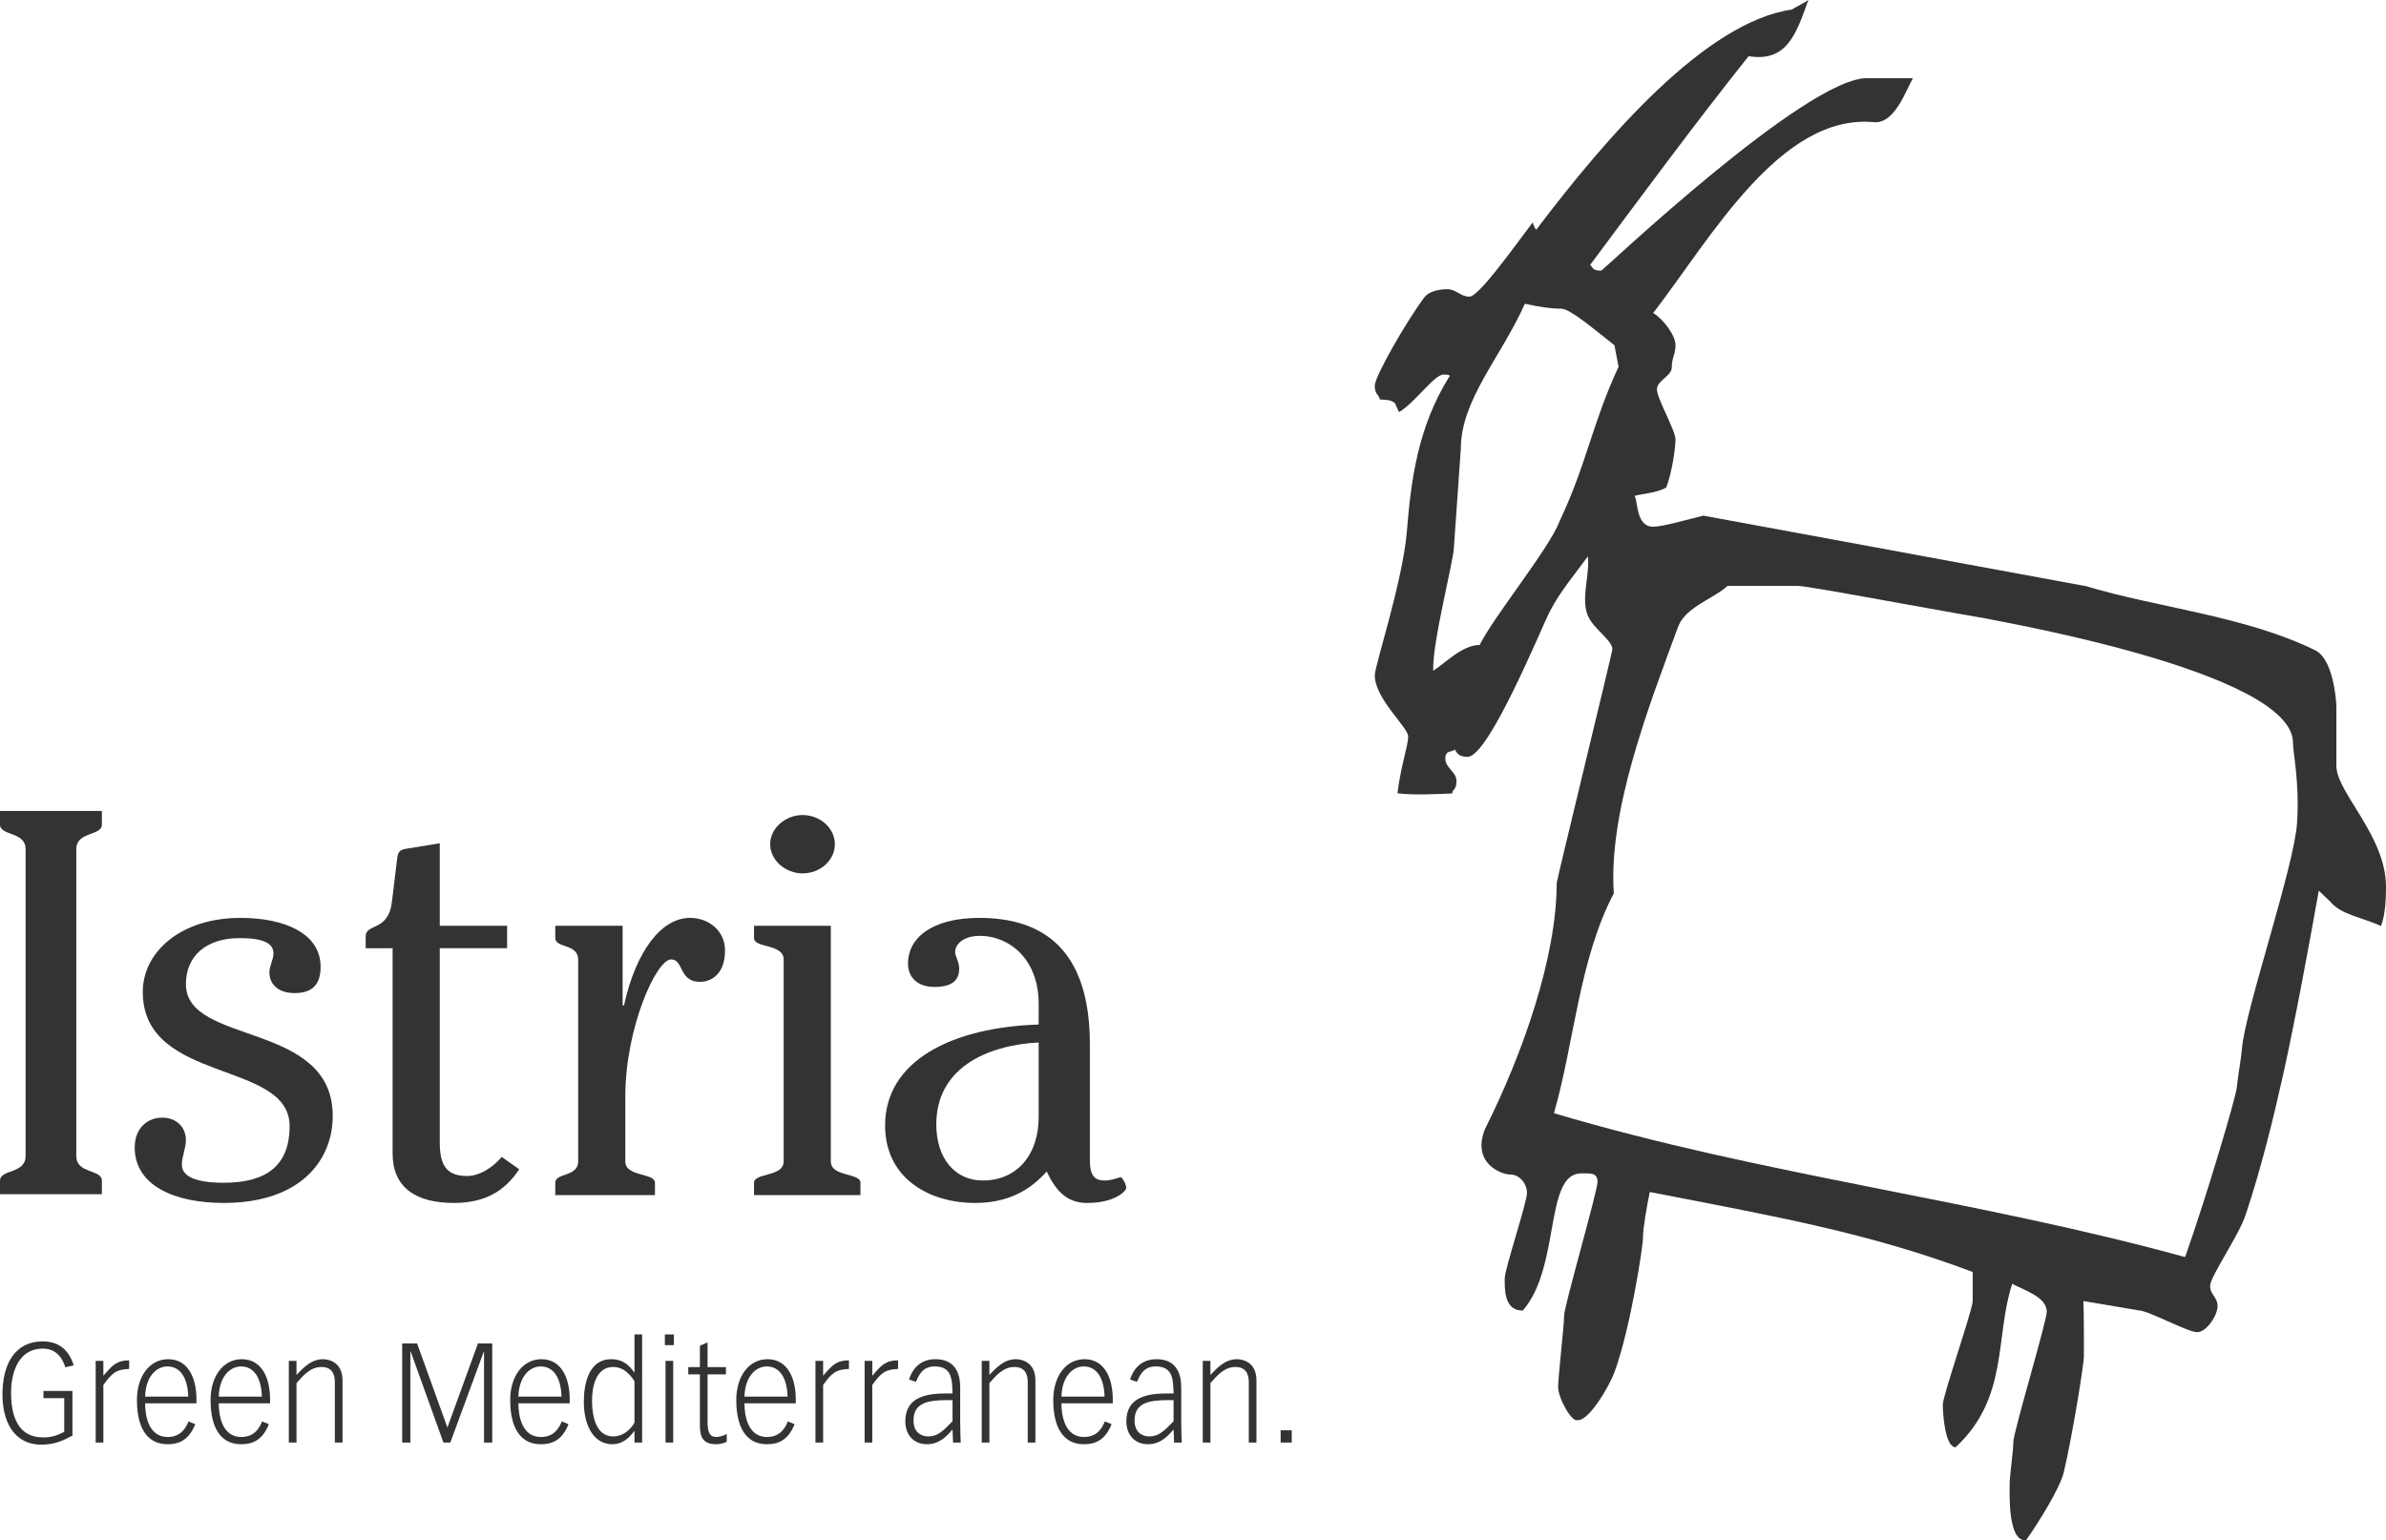 <?xml version="1.0" encoding="utf-8"?>
<!-- Generator: Adobe Illustrator 17.0.0, SVG Export Plug-In . SVG Version: 6.00 Build 0)  -->
<!DOCTYPE svg PUBLIC "-//W3C//DTD SVG 1.1//EN" "http://www.w3.org/Graphics/SVG/1.1/DTD/svg11.dtd">
<svg version="1.1" id="Foreground" xmlns="http://www.w3.org/2000/svg" xmlns:xlink="http://www.w3.org/1999/xlink" x="0px" y="0px"
	 width="571.632px" height="369.079px" viewBox="0 0 571.632 369.079" enable-background="new 0 0 571.632 369.079"
	 xml:space="preserve">
<g>
	<g>
		<path fill="#333333" d="M365.327,72.79c-5.77,12.896-15.355,23.025-15.355,34.811l-1.641,23.476
			c0,3.113-5.213,22.719-4.969,29.676c3.021-1.93,6.886-6.134,11.123-6.2c3.722-7.295,16.742-23.159,19.188-29.719
			c6.546-13.914,7.736-23.237,14.098-36.953l-0.992-5.157c-3.694-2.825-10.485-8.742-12.709-8.742
			C371.845,73.98,369.188,73.648,365.327,72.79z M413.865,140.404c-3.112,2.978-10.115,5.059-11.837,9.82
			c-7.011,19.042-16.754,44.107-15.393,63.856c-8.32,15.828-9.462,35.67-14.34,52.69c50.471,14.986,100.66,20.582,151.207,34.47
			c5.157-14.553,12.132-38.194,12.375-40.562c0.332-3.237,1.054-7.007,1.245-9.379c0.747-9.296,12.593-43.761,13.208-54.234
			c0.615-9.521-0.983-16.69-0.983-19.071c0-17.257-72.805-29.464-73.833-29.834c-14.804-2.509-42.397-7.775-44.857-7.756
			L413.865,140.404L413.865,140.404z M433.235,0c-2.943,8.429-5.316,14.932-14.314,13.461
			c-13.156,16.541-25.598,33.427-37.965,50.029c0.761,0.608,0.446,1.368,2.67,1.368c0.333,0,49.032-46.252,63.708-46.131h10.959
			c-1.805,3.238-4.441,10.995-9.333,10.55c-22.459-2.113-39.187,27.956-52.889,45.736c2.477,1.482,5.343,5.411,5.343,7.634
			s-0.89,3.113-0.89,5.337s-3.558,3.113-3.558,5.337s4.447,9.784,4.447,12.008s-0.918,8.163-2.225,11.524
			c-2.461,1.322-5.195,1.35-7.589,1.976c0.86,1.177,0.251,7.402,4.477,7.402c2.224,0,8.342-1.766,11.994-2.668l91.736,16.913
			c16.923,5.121,38.226,7.148,54.904,15.376c4.114,2.001,5.029,11.406,5.029,13.63v14.009c0,6.449,11.891,16.775,11.891,29.005
			c0,2.224-0.055,6.475-1.196,9.414c-4.594-2.126-9.591-2.667-12.217-5.906l-2.686-2.555c-2.495,13.933-5.586,30.733-8.588,44.298
			c-2.335,10.452-5.238,22.279-8.906,33.286c-1.557,4.893-8.539,14.871-8.539,17.095s1.779,2.668,1.779,4.892
			s-2.668,6.227-4.892,6.227s-11.634-5.141-13.857-5.203l-13.391-2.265c0.136,3.176,0.12,10.915,0.12,13.139
			s-2.791,19.224-4.792,27.785c-0.889,3.892-6.284,12.479-9.036,16.353c-4.415,0.601-3.961-11.117-3.961-13.34
			s0.89-8.005,0.89-10.229s8.005-28.908,8.005-31.131c0-3.558-5.419-5.159-8.279-6.706c-4.198,12.742-0.755,27.264-13.563,39.168
			c-2.544-0.024-3.063-8.002-3.063-10.226s7.116-22.57,7.151-24.794v-6.986c-24.876-9.387-47.32-13.318-77.351-19.162
			c-0.698,3.291-1.628,8.628-1.628,10.851c0,2.224-3.027,21.899-6.807,32.239c-1.445,3.892-6.35,11.973-8.926,11.573
			c-1.357,0.536-4.607-5.271-4.607-7.939c0-2.224,1.442-14.905,1.442-17.129s8.005-29.797,8.005-32.021s-1.676-2.038-3.9-2.038
			c-8.895,0-4.888,22.362-13.993,32.858c-4.612,0.136-4.344-5.471-4.344-7.694s5.337-18.234,5.337-20.458s-1.752-4.425-3.976-4.425
			s-9.329-2.736-6.095-10.895c9.006-17.9,17.187-41.162,17.187-58.951c0-0.667,13.342-55.37,13.342-56.037
			c0-2.224-4.753-4.959-5.976-8.294c-1.557-4.114,0.648-9.853,0.089-13.955c-3.105,4.293-6.506,8.225-9.063,13.117
			c-1.89,3.558-14.625,34.927-19.74,34.927c-2.224,0-2.538-1.02-3.113-1.779c-0.575,0.759-2.224,0-2.224,2.224
			s2.668,3.113,2.668,5.337s-0.89,1.779-1.02,2.983c-3.65,0.13-8.689,0.462-13.115-0.037c0.797-6.567,2.571-11.396,2.571-13.62
			s-8.005-9.006-8.005-14.676c0-2.224,6.672-22.496,7.673-34.281c1-12.453,2.62-25.1,10.133-37.198c0,0,0.872-0.568-1.352-0.568
			c-2.223,0-6.786,6.74-10.652,8.996l-0.98-2.158c-0.911-0.734-1.535-0.752-3.629-0.882c-0.13-1.204-1.194-1.064-1.194-3.288
			s7.539-15.388,11.875-21.169c1-1.334,3.247-1.957,5.47-1.957s3.113,1.779,5.337,1.779s10.312-11.377,15.156-17.788
			c0,0,0.28,1.018,0.826,1.778C384.829,32.9,408.578,5.269,429.28,2.289C430.087,1.773,431.787,0.947,433.235,0z"/>
	</g>
	<g>
		<path fill="#333333" d="M57.606,219.965c-14.361,0-23.398,8.202-23.398,17.749c0,22.052,35.177,16.271,35.177,32.138
			c0,9.816-5.97,13.581-15.813,13.581c-7.746,0-10.004-2.017-10.004-4.303c0-2.017,0.968-3.899,0.968-5.917
			c0-3.093-2.259-5.378-5.648-5.378c-3.873,0-6.616,2.824-6.616,7.126c0,9.144,9.521,13.312,21.3,13.312
			c18.718,0,26.141-10.488,26.141-20.842c0-22.859-35.177-16.808-35.177-31.599c0-6.589,4.679-11.026,12.909-11.026
			c5.809,0,8.068,1.345,8.068,3.631c0,1.613-0.968,2.958-0.968,4.572c0,3.227,2.582,4.975,5.97,4.975
			c4.034,0,6.293-1.748,6.293-6.32C76.809,223.73,68.256,219.965,57.606,219.965z"/>
		<path fill="#333333" d="M94.06,227.226v49.214c0,8.068,5.486,11.833,14.684,11.833c7.261,0,12.102-2.689,15.652-8.068
			l-4.195-2.958c-2.259,2.689-5.486,4.572-8.229,4.572c-4.68,0-6.616-2.151-6.616-8.068v-46.525h16.136v-5.378h-16.136v-19.767
			l-8.229,1.345c-1.453,0.269-1.775,0.941-1.937,2.017l-1.291,10.623c-0.807,7.261-6.293,5.11-6.293,8.337v2.824h6.454V227.226z"/>
		<path fill="#333333" d="M156.913,286.391v-2.958c0-2.42-7.1-1.345-7.1-5.109v-15.598c0-16.405,7.423-32.81,10.973-32.81
			c3.066,0,1.775,5.378,6.938,5.378c2.42,0,5.971-1.613,5.971-7.53c0-4.707-3.873-7.799-8.391-7.799
			c-6.777,0-12.909,7.799-15.813,20.977h-0.323v-19.094h-16.136v2.958c0,2.42,5.486,1.345,5.486,5.11v48.408
			c0,3.765-5.486,2.689-5.486,5.109v2.958L156.913,286.391L156.913,286.391z"/>
		<path fill="#333333" d="M206.145,286.391v-2.958c0-2.42-7.1-1.345-7.1-5.109v-56.476h-18.396v2.958c0,2.42,7.1,1.345,7.1,5.11
			v48.408c0,3.765-7.1,2.689-7.1,5.109v2.958H206.145z M184.522,202.307c0,3.9,3.711,6.992,7.745,6.992
			c4.196,0,7.746-3.092,7.746-6.992c0-3.899-3.55-6.992-7.746-6.992C188.234,195.315,184.522,198.408,184.522,202.307z"/>
		<path fill="#333333" d="M261.105,250.22c0-23.397-11.941-30.254-26.464-30.254c-11.618,0-17.104,4.975-17.104,10.892
			c0,3.63,2.582,5.647,6.293,5.647c4.518,0,5.97-1.748,5.97-4.438c0-1.614-0.968-2.824-0.968-3.899c0-1.882,1.936-3.899,5.97-3.899
			c6.938,0,14.039,5.513,14.039,16.27v4.976c-20.654,0.672-36.791,8.605-36.791,24.204c0,12.371,10.166,18.556,21.623,18.556
			c10.004,0,14.845-5.109,17.104-7.53c2.42,5.244,5.325,7.53,9.682,7.53c6.616,0,9.359-2.824,9.359-3.63
			c0-0.807-0.807-2.286-1.291-2.555c-1.129,0.269-2.259,0.807-3.873,0.807c-2.259,0-3.55-0.941-3.55-4.975L261.105,250.22
			L261.105,250.22z M248.842,267.7c0,9.009-5.164,15.195-13.393,15.195c-6.616,0-11.134-5.244-11.134-13.447
			c0-13.312,11.78-18.959,24.527-19.632L248.842,267.7L248.842,267.7z"/>
		<path fill="#333333" d="M24.41,286.186v-3.227c0-2.824-6.132-1.613-6.132-5.917v-73.551c0-4.303,6.132-3.092,6.132-5.916v-3.228H0
			v3.228c0,2.824,6.132,1.613,6.132,5.916v73.551c0,4.303-6.132,3.093-6.132,5.917v3.227H24.41z"/>
	</g>
	<g>
		<path fill="#333333" d="M17.666,327.186c-1.33-4.203-4.087-5.737-7.445-5.737c-6.622,0-9.631,5.403-9.631,12.707
			c0,5.836,2.281,12.039,9.378,12.039c3.326,0,5.481-1.167,7.382-2.168v-10.705h-6.938v1.734h4.974v8.071
			c-1.932,1-3.263,1.333-5.101,1.333c-6.02,0-7.635-5.202-7.635-10.738c0-3.335,0.982-10.539,7.635-10.539
			c2.63,0,4.404,1.534,5.386,4.469L17.666,327.186z"/>
		<path fill="#333333" d="M22.926,345.694h1.837v-13.807c2.154-2.968,3.105-3.701,6.178-3.835v-2.068
			c-3.042,0.034-4.024,1.201-6.178,3.702v-3.569h-1.837V345.694z"/>
		<path fill="#333333" d="M47.061,336.29v-1c0-4.769-1.806-9.571-6.78-9.571c-4.372,0-7.477,4.002-7.477,9.805
			c0,4.369,1.109,10.571,7.382,10.571c2.472,0,5.006-0.8,6.59-4.802l-1.616-0.667c-0.57,1.4-1.71,3.735-5.005,3.735
			c-4.562,0-5.386-5.069-5.386-8.071L47.061,336.29L47.061,336.29z M34.768,334.688c0.126-4.769,2.661-7.236,5.354-7.236
			c2.883,0,4.847,2.467,4.974,7.236H34.768z"/>
		<path fill="#333333" d="M64.702,336.29v-1c0-4.769-1.806-9.571-6.78-9.571c-4.373,0-7.478,4.002-7.478,9.805
			c0,4.369,1.109,10.571,7.382,10.571c2.472,0,5.006-0.8,6.59-4.802l-1.616-0.667c-0.57,1.4-1.71,3.735-5.005,3.735
			c-4.562,0-5.386-5.069-5.386-8.071L64.702,336.29L64.702,336.29z M52.41,334.688c0.126-4.769,2.661-7.236,5.354-7.236
			c2.883,0,4.847,2.467,4.974,7.236H52.41z"/>
		<path fill="#333333" d="M69.195,345.694h1.838v-14.24c1.616-1.867,3.358-3.868,5.988-3.868c2.312,0,3.2,1.467,3.2,3.602v14.507
			h1.837v-14.907c0-4.568-3.581-5.069-4.657-5.069c-2.788,0-4.625,1.934-6.368,3.769v-3.369h-1.838V345.694z"/>
		<polygon fill="#333333" points="96.353,321.949 96.353,345.694 98.317,345.694 98.317,323.817 98.38,323.85 106.237,345.694 
			107.885,345.694 115.9,323.917 115.964,323.883 115.964,345.694 117.928,345.694 117.928,321.949 114.506,321.949 
			107.188,342.092 99.933,321.949 		"/>
		<path fill="#333333" d="M136.487,336.29v-1c0-4.769-1.806-9.571-6.78-9.571c-4.373,0-7.477,4.002-7.477,9.805
			c0,4.369,1.108,10.571,7.382,10.571c2.471,0,5.006-0.8,6.59-4.802l-1.616-0.667c-0.57,1.4-1.71,3.735-5.005,3.735
			c-4.562,0-5.386-5.069-5.386-8.071L136.487,336.29L136.487,336.29z M124.194,334.688c0.126-4.769,2.661-7.236,5.354-7.236
			c2.883,0,4.847,2.467,4.974,7.236H124.194z"/>
		<path fill="#333333" d="M153.843,319.782h-1.837v9.104h-0.063c-1.204-1.701-2.661-3.168-5.481-3.168
			c-5.513,0-6.59,6.069-6.59,10.238c0,5.536,2.281,10.139,6.843,10.139c2.312,0,3.992-1.401,5.228-3.168h0.063v2.768h1.837V319.782z
			 M152.006,340.858c0,0.167-1.774,3.368-5.101,3.368c-4.467,0-5.069-5.669-5.069-8.604c0-3.568,1.077-8.037,5.038-8.037
			c2.344,0,3.833,1.434,5.132,3.402V340.858z"/>
		<path fill="#333333" d="M159.448,326.118v19.576h1.837v-19.576H159.448z M161.444,319.782h-2.155v2.568h2.155V319.782z"/>
		<path fill="#333333" d="M167.681,327.619h-2.788v1.734h2.788v11.606c0,2.401,0,5.136,3.865,5.136c0.887,0,1.774-0.2,2.566-0.567
			v-1.901c-0.824,0.467-1.837,0.734-2.502,0.734c-1.616,0-2.091-1.167-2.091-3.668v-11.339h4.403v-1.734h-4.403v-5.936l-1.838,0.8
			V327.619z"/>
		<path fill="#333333" d="M190.649,336.29v-1c0-4.769-1.806-9.571-6.78-9.571c-4.372,0-7.477,4.002-7.477,9.805
			c0,4.369,1.109,10.571,7.382,10.571c2.471,0,5.006-0.8,6.59-4.802l-1.616-0.667c-0.57,1.4-1.71,3.735-5.005,3.735
			c-4.562,0-5.386-5.069-5.386-8.071L190.649,336.29L190.649,336.29z M178.357,334.688c0.126-4.769,2.661-7.236,5.354-7.236
			c2.883,0,4.847,2.467,4.974,7.236H178.357z"/>
		<path fill="#333333" d="M195.365,345.694h1.837v-13.807c2.154-2.968,3.105-3.701,6.178-3.835v-2.068
			c-3.042,0.034-4.024,1.201-6.178,3.702v-3.569h-1.837V345.694z"/>
		<path fill="#333333" d="M207.143,345.694h1.837v-13.807c2.154-2.968,3.105-3.701,6.178-3.835v-2.068
			c-3.042,0.034-4.024,1.201-6.178,3.702v-3.569h-1.837V345.694z"/>
		<path fill="#333333" d="M219.428,331.153c0.697-1.567,1.584-3.701,4.467-3.701c4.118,0,4.213,2.968,4.309,6.47h-1.299
			c-4.816,0-10.012,0.734-10.012,6.703c0,3.101,1.901,5.469,5.196,5.469c2.883,0,4.625-1.801,6.115-3.535l0.127,3.134h1.837
			c-0.032-0.4-0.127-3.035-0.127-4.802v-8.438c0-3.268-1.172-6.736-5.924-6.736c-3.612,0-5.513,2.268-6.336,4.869L219.428,331.153z
			 M228.204,340.592c-2.25,2.301-3.517,3.635-5.797,3.635c-1.68,0-3.549-0.934-3.549-3.835c0-4.235,3.453-4.869,8.111-4.869h1.235
			V340.592z"/>
		<path fill="#333333" d="M235.198,345.694h1.838v-14.24c1.616-1.867,3.358-3.868,5.988-3.868c2.313,0,3.2,1.467,3.2,3.602v14.507
			h1.838v-14.907c0-4.568-3.581-5.069-4.658-5.069c-2.788,0-4.625,1.934-6.368,3.769v-3.369h-1.838V345.694z"/>
		<path fill="#333333" d="M266.592,336.29v-1c0-4.769-1.806-9.571-6.78-9.571c-4.372,0-7.477,4.002-7.477,9.805
			c0,4.369,1.109,10.571,7.382,10.571c2.471,0,5.006-0.8,6.59-4.802l-1.616-0.667c-0.57,1.4-1.71,3.735-5.006,3.735
			c-4.562,0-5.386-5.069-5.386-8.071L266.592,336.29L266.592,336.29z M254.299,334.688c0.127-4.769,2.662-7.236,5.354-7.236
			c2.883,0,4.847,2.467,4.974,7.236H254.299z"/>
		<path fill="#333333" d="M272.384,331.153c0.697-1.567,1.584-3.701,4.467-3.701c4.119,0,4.214,2.968,4.309,6.47h-1.299
			c-4.816,0-10.012,0.734-10.012,6.703c0,3.101,1.901,5.469,5.196,5.469c2.883,0,4.626-1.801,6.115-3.535l0.126,3.134h1.837
			c-0.032-0.4-0.126-3.035-0.126-4.802v-8.438c0-3.268-1.172-6.736-5.924-6.736c-3.612,0-5.513,2.268-6.337,4.869L272.384,331.153z
			 M281.161,340.592c-2.25,2.301-3.517,3.635-5.798,3.635c-1.679,0-3.548-0.934-3.548-3.835c0-4.235,3.453-4.869,8.11-4.869h1.236
			L281.161,340.592L281.161,340.592z"/>
		<path fill="#333333" d="M288.155,345.694h1.837v-14.24c1.616-1.867,3.358-3.868,5.988-3.868c2.312,0,3.2,1.467,3.2,3.602v14.507
			h1.837v-14.907c0-4.568-3.58-5.069-4.657-5.069c-2.788,0-4.625,1.934-6.368,3.769v-3.369h-1.837V345.694z"/>
		<rect x="306.812" y="342.759" fill="#333333" width="2.661" height="2.935"/>
	</g>
</g>
</svg>
